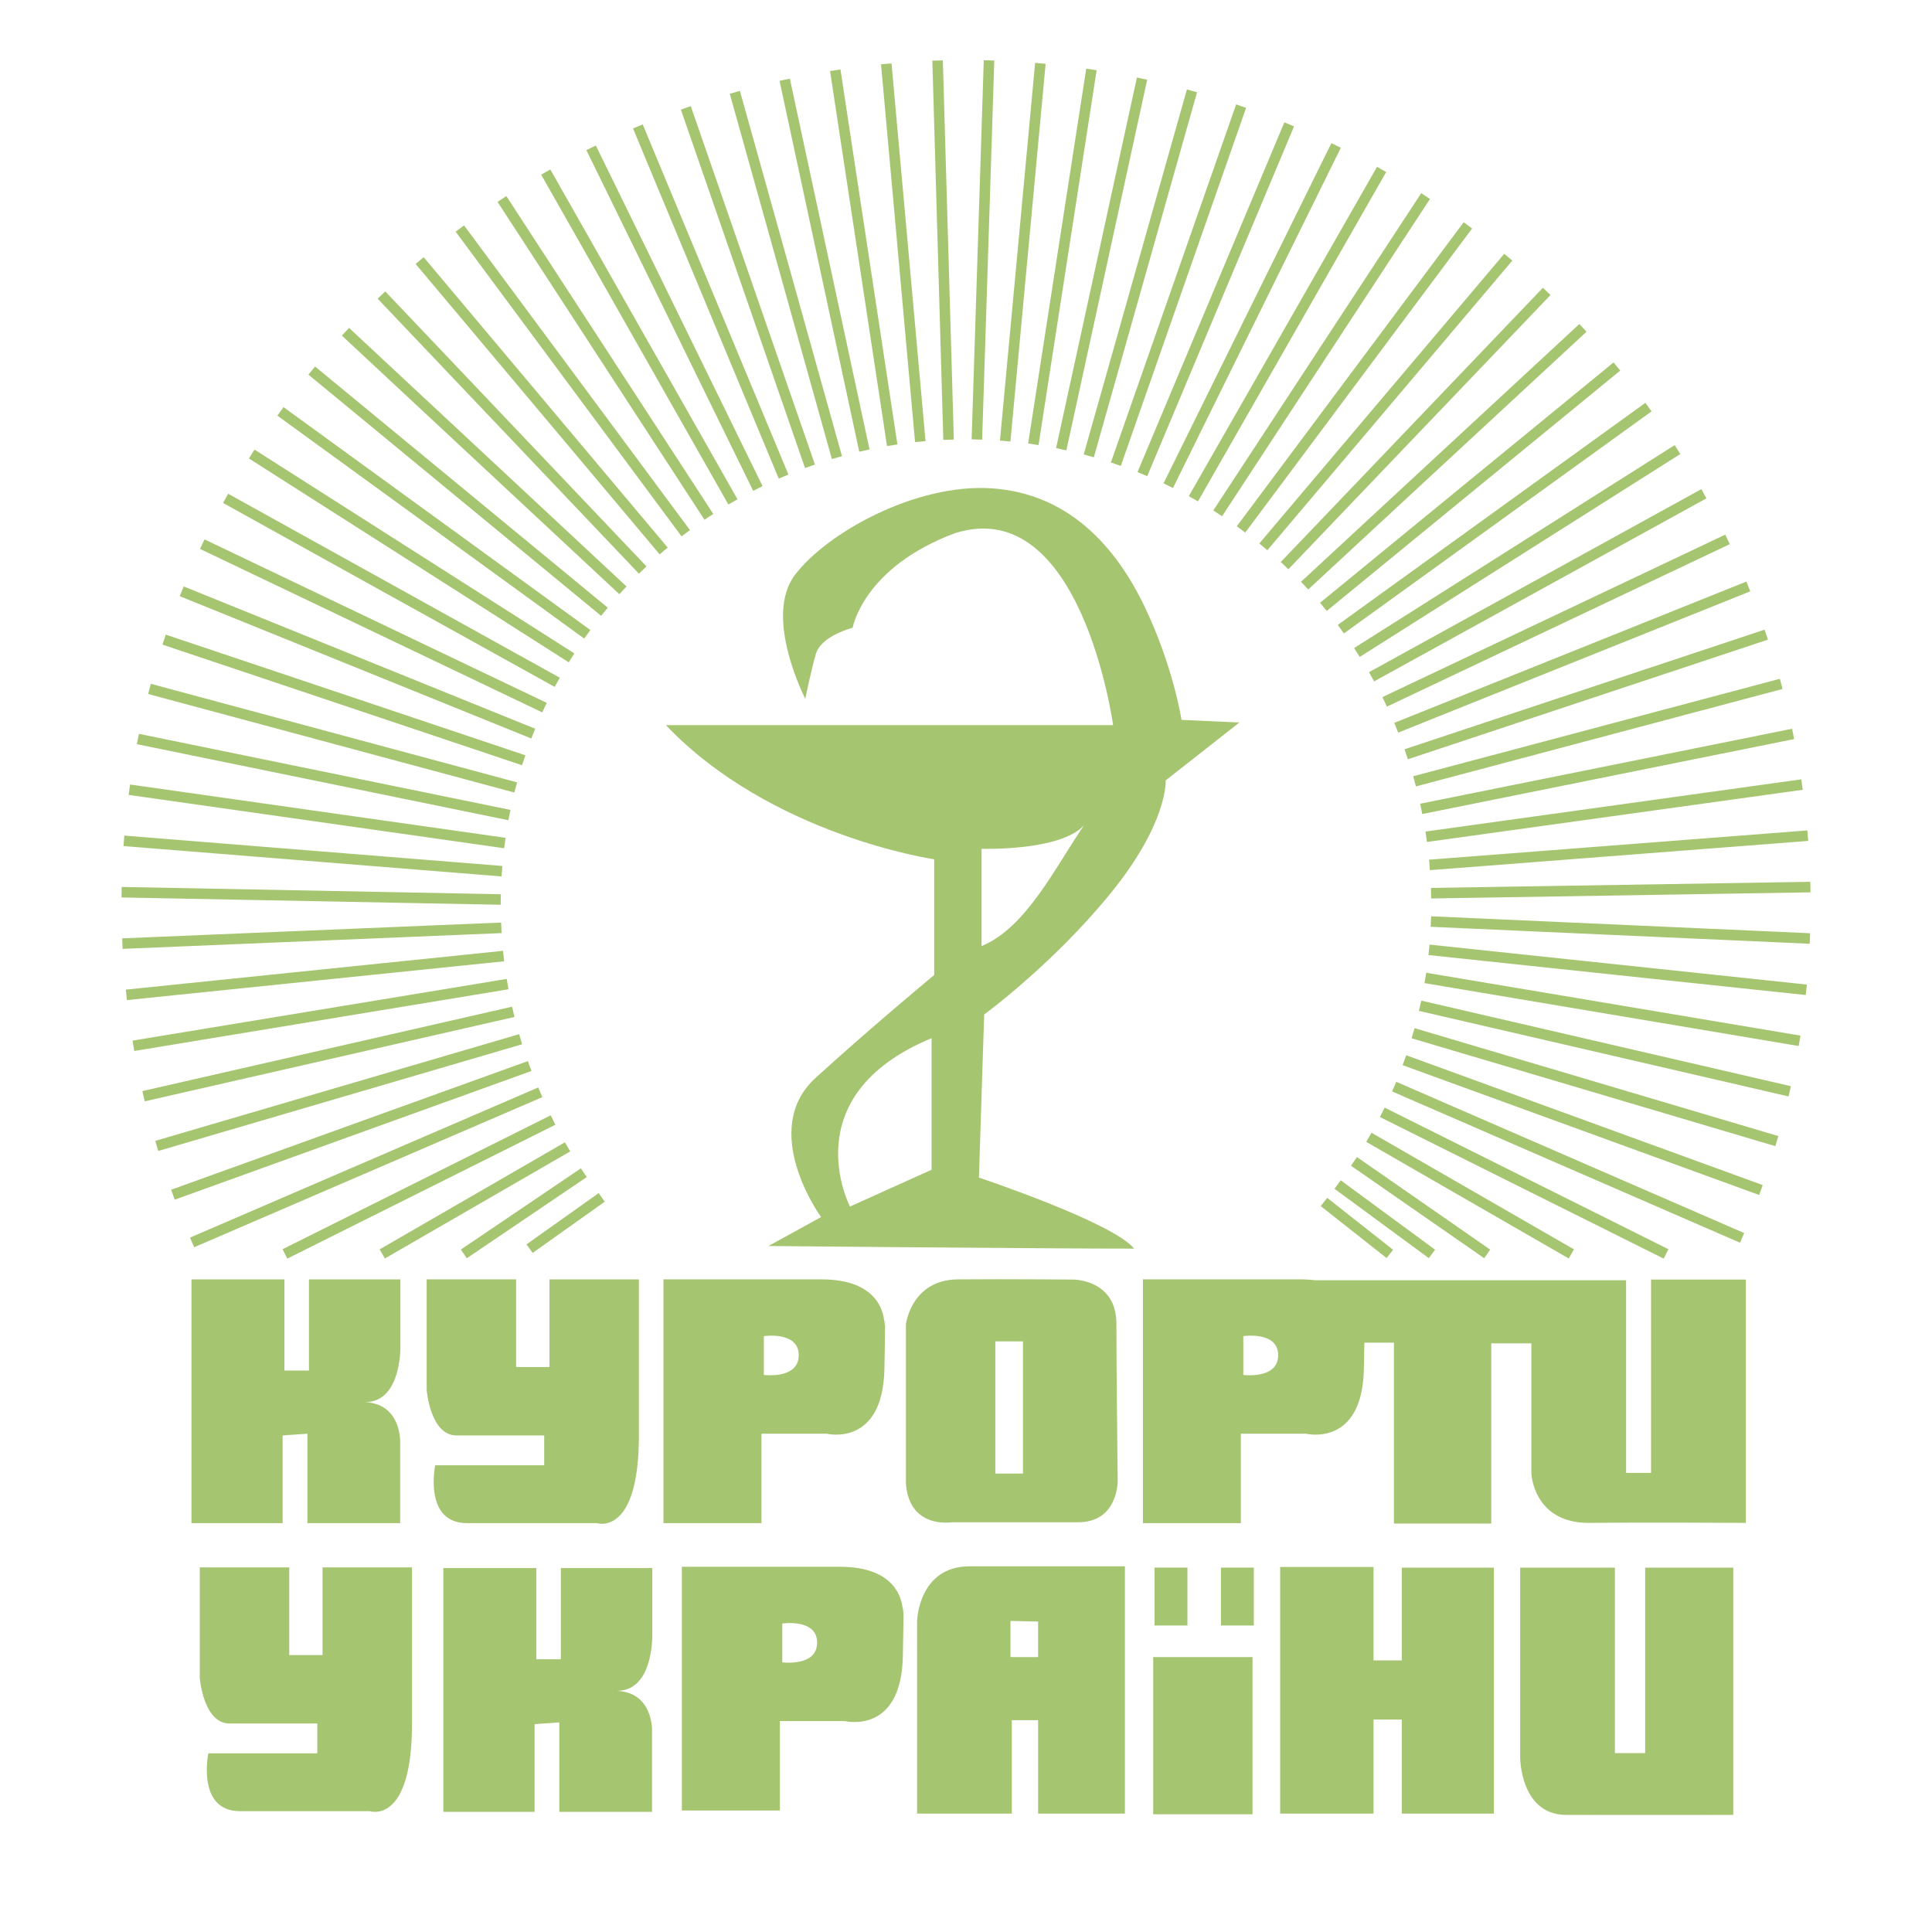 <svg xmlns="http://www.w3.org/2000/svg" width="2500" height="2500" viewBox="0 0 192.756 192.756"><g fill-rule="evenodd" clip-rule="evenodd"><path fill="#fff" d="M0 0h192.756v192.756H0V0z"/><path fill="#a6c570" d="M53.7 108.496l-34.743 14.981.414.962 34.745-14.98-.416-.963zM54.944 111.275l-26.751 13.358.468.941 26.752-13.359-.469-.94zM56.363 113.967L37.876 124.65l.525.909 18.488-10.682-.526-.91zM57.953 116.566l-11.973 8.102.589.871 11.973-8.105-.589-.868zM59.73 119.037l-7.199 5.111.61.858 7.196-5.113-.607-.856zM52.668 105.865l-35.592 12.836.358.99 35.59-12.839-.356-.987zM51.799 103.178l-36.306 10.646.296 1.008 36.305-10.648-.295-1.006zM51.092 100.438l-36.886 8.419.234 1.024 36.888-8.418-.236-1.025zM50.558 97.666l-37.331 6.156.17 1.035 37.33-6.156-.169-1.035zM50.191 94.863l-37.637 3.873.106 1.043 37.638-3.871-.107-1.045zM49.996 92.043L12.19 93.619l.044 1.05 37.807-1.574-.045-1.052zM49.973 89.218l-37.83-.727-.021 1.049 37.83.728.021-1.05zM50.122 86.397l-37.717-3.03-.084 1.045 37.718 3.03.083-1.045zM50.443 83.589L12.979 78.27l-.146 1.037 37.461 5.321.149-1.039zM50.933 80.805l-37.072-7.59-.208 1.03 37.069 7.589.211-1.029zM51.59 78.057l-36.538-9.833-.273 1.014 36.539 9.832.272-1.013zM52.417 75.355L16.542 63.317l-.334.995L52.082 76.35l.335-.995zM53.403 72.708l-35.073-14.2-.395.973 35.074 14.2.394-.973zM54.549 70.125l-34.143-16.31-.452.949 34.144 16.309.451-.948zM55.854 67.617L22.763 49.26l-.507.919 33.086 18.355.512-.917zM57.305 65.192l-31.91-20.336-.563.884 31.91 20.338.563-.886zM58.904 62.86L28.288 40.62l-.616.849 30.614 22.242.618-.851zM60.639 60.63L31.436 36.568l-.667.81 29.203 24.064.667-.812zM62.508 58.512L34.825 32.715l-.717.768L61.792 59.28l.716-.768zM64.501 56.509L38.439 29.075l-.762.724 26.066 27.434.758-.724zM66.617 54.632L42.269 25.661l-.801.675 24.344 28.971.805-.675zM68.838 52.888L46.3 22.489l-.843.624 22.54 30.399.841-.624zM71.165 51.28L50.519 19.566l-.881.575 20.646 31.714.881-.575zM73.583 49.819L54.905 16.907l-.913.516L72.67 50.336l.913-.517zM76.085 48.507L59.447 14.519l-.945.46 16.641 33.989.942-.461zM78.663 47.348L64.124 12.412l-.969.402 14.54 34.938.968-.404zM81.308 46.352L68.921 10.593l-.99.342 12.386 35.759.991-.342zM84.007 45.516L73.821 9.07l-1.012.281 10.187 36.447 1.011-.282zM86.753 44.846L78.804 7.847l-1.028.22 7.95 37 1.027-.221zM89.536 44.345L83.853 6.93l-1.039.158 5.683 37.415 1.039-.158zM92.342 44.014L88.948 6.322l-1.047.093 3.396 37.694 1.045-.095zM95.164 43.855l-1.096-37.83-1.048.03 1.095 37.829 1.049-.029zM97.99 43.867l1.211-37.826-1.051-.033-1.21 37.826 1.05.033zM100.811 44.05l3.511-37.68-1.047-.099-3.509 37.685 1.045.094zM103.615 44.407l5.797-37.4-1.039-.159-5.795 37.398 1.037.161zM106.391 44.933l8.064-36.978-1.025-.224-8.065 36.977 1.026.225zM109.131 45.628l10.299-36.42-1.01-.286-10.299 36.419 1.01.287zM111.824 46.487l12.498-35.724-.992-.348-12.496 35.724.99.348zM114.459 47.509l14.648-34.898-.966-.406L113.49 47.1l.969.409zM117.027 48.689l16.746-33.942-.941-.464-16.746 33.942.941.464zM119.521 50.022l18.778-32.859-.91-.521-18.782 32.86.914.52zM121.926 51.507L142.67 19.85l-.875-.577-20.746 31.657.877.577zM124.236 53.134l22.635-30.335-.84-.627-22.636 30.334.841.628zM126.445 54.897l24.44-28.899-.805-.679-24.437 28.901.802.677zM128.541 56.795l26.152-27.36-.757-.726-26.153 27.361.758.725zM130.518 58.816l27.769-25.72-.713-.77-27.769 25.717.713.773zM132.369 60.952l29.283-23.98-.666-.813-29.283 23.98.666.813zM134.084 63.197l30.691-22.154-.615-.851-30.689 22.154.613.851zM135.662 65.542l31.984-20.243-.564-.888-31.98 20.245.56.886zM137.094 67.981l33.154-18.26-.504-.92-33.156 18.26.506.92zM138.375 70.5l34.205-16.208-.449-.951-34.207 16.21.451.949zM139.498 73.093l35.129-14.095-.391-.974-35.129 14.096.391.973zM140.465 75.752l35.922-11.934-.334-.997-35.922 11.934.334.997zM141.266 78.461l36.58-9.722-.268-1.016-36.584 9.724.272 1.014zM141.9 81.217l37.104-7.479-.207-1.03-37.106 7.479.209 1.03zM142.365 84.005l37.494-5.208-.146-1.041-37.49 5.208.142 1.041zM142.66 86.817l37.742-2.917-.082-1.048-37.74 2.918.08 1.047zM142.785 89.64l37.85-.611-.02-1.051-37.847.611.017 1.051zM142.736 92.467l37.815 1.692.049-1.05-37.817-1.691-.047 1.049zM142.516 95.285l37.644 3.99.111-1.045-37.642-3.988-.113 1.043zM142.123 98.086l37.332 6.275.176-1.037-37.334-6.273-.174 1.035zM141.562 100.855l36.879 8.536.239-1.022-36.879-8.537-.239 1.023zM140.834 103.588l36.291 10.764.301-1.006-36.293-10.766-.299 1.008zM139.939 106.271l35.571 12.952.359-.987-35.568-12.953-.362.988zM138.887 108.891l34.715 15.095.418-.963-34.717-15.093-.416.961zM137.676 111.447l28.312 14.127.469-.941-28.312-14.127-.469.941zM136.311 113.924l20.203 11.635.521-.911-20.201-11.634-.523.91zM134.787 116.303l13.291 9.23.598-.861-13.291-9.231-.598.862zM133.143 118.605l9.408 6.92.625-.845-9.41-6.92-.623.845zM131.768 120.332l6.57 5.184.65-.825-6.57-5.181-.65.822zM110.789 89.146c5.775-7.088 5.514-11.288 5.514-11.288l7.35-5.774-5.775-.263s-.789-5.25-3.674-11.286c-2.887-6.036-7.611-11.286-15.225-11.812-7.612-.526-16.535 4.462-19.685 8.662-3.148 4.199 1.051 12.336 1.051 12.336s.524-2.624 1.048-4.461c.524-1.838 3.675-2.626 3.675-2.626s1.051-6.036 10.237-9.449c12.6-3.936 15.748 19.161 15.748 19.161h-44.62c10.498 11.023 26.773 13.386 26.773 13.386v11.546s-6.038 4.99-11.812 10.24c-5.774 5.248.524 13.908.524 13.908l-5.248 2.889s27.559.262 36.483.262c-2.1-2.623-15.484-7.088-15.484-7.088l.523-16.271c-.001.001 6.824-4.988 12.597-12.072zm-17.847 27.559l-8.135 3.672s-5.776-11.021 8.135-16.797v13.125zm4.988-32.022s7.873.263 10.236-2.361c-2.887 4.199-5.775 10.236-10.236 12.071v-9.71zM28.199 143.215v8.748h-9.097v-24.32h9.273v9.096h2.45v-9.096h9.12v6.646s.153 5.602-3.522 5.602c3.675.174 3.5 4.045 3.5 4.045v8.027H30.67v-8.924l-2.471.176zM53.333 172.02v8.75h-9.1v-24.324h9.273v9.1h2.45v-9.1h9.12v6.65s.155 5.6-3.522 5.6c3.677.176 3.501 4.047 3.501 4.047v8.027h-9.252v-8.926l-2.47.176zM51.494 127.643v8.746h3.324v-8.746h8.925v15.572c0 10.146-4.199 8.748-4.199 8.748h-12.95c-4.375 0-3.172-5.773-3.172-5.773h10.872v-2.975h-8.749c-2.625 0-2.976-4.551-2.976-4.551v-11.021h8.925zM28.857 156.381v8.748h3.322v-8.748h8.927v15.574c0 10.15-4.202 8.748-4.202 8.748H23.956c-4.375 0-3.171-5.773-3.171-5.773h10.872v-2.975h-8.749c-2.626 0-2.976-4.551-2.976-4.551v-11.023h8.925zM111.383 132.061c0-4.398-4.268-4.398-4.268-4.398s-6.891-.064-11.549-.02c-4.658.041-5.183 4.482-5.183 4.482v15.879c.328 4.594 4.595 3.871 4.595 3.871h12.596c4.004 0 3.938-4.133 3.938-4.133s-.129-11.287-.129-15.681zm-9.319 14.957h-2.758V133.83h2.758v13.188zM88.257 132.283c-.014-1.225-.567-4.641-6.316-4.641H66.193v24.32h9.776v-8.924h6.496s5.619 1.4 5.774-6.475c.119-6.094.054-5.061.018-4.28zm-12.048 4.893v-3.871s3.478-.523 3.478 1.904-3.478 1.967-3.478 1.967zM164.727 127.662v19.291h-2.492v-19.227h-31.041c-.439-.049-.9-.084-1.418-.084h-15.748v24.32h9.775v-8.924h6.498s5.623 1.4 5.773-6.475c.023-1.082.037-1.93.049-2.604h2.949v18.047h9.711v-17.982h4.002v12.992s.197 4.99 5.84 4.924c5.645-.066 15.551 0 15.551 0v-24.279h-9.449v.001zm-40.682 9.514v-3.871s3.479-.523 3.479 1.904-3.479 1.967-3.479 1.967zM90.095 160.957c-.015-1.223-.567-4.641-6.318-4.641H68.029v24.32h9.778v-8.924h6.494s5.622 1.398 5.777-6.473c.118-6.094.052-5.061.017-4.282zm-12.048 4.895v-3.873s3.478-.521 3.478 1.904c0 2.429-3.478 1.969-3.478 1.969zM156.131 181.074c.264.01 16.799 0 16.799 0v-24.672h-8.793v18.506h-3.016v-18.506h-9.451v18.963s0 5.578 4.461 5.709zM139.857 156.402v9.254h-2.822v-9.32h-9.314v24.607h9.314v-9.384h2.822v9.384h9.188v-24.541h-9.188zM118.469 162.178v-5.776h-3.283v5.776h3.283zM125.096 162.178v-5.776h-3.282v5.776h3.282zM124.965 181.01v-15.684h-9.91v15.684h9.91zM96.749 156.271c-5.119 0-5.25 5.447-5.25 5.447v19.225h9.449v-9.316h2.625v9.316h8.66v-24.672H96.749zm6.823 9.055h-2.756v-3.607l2.756.064v3.543z"/></g></svg>